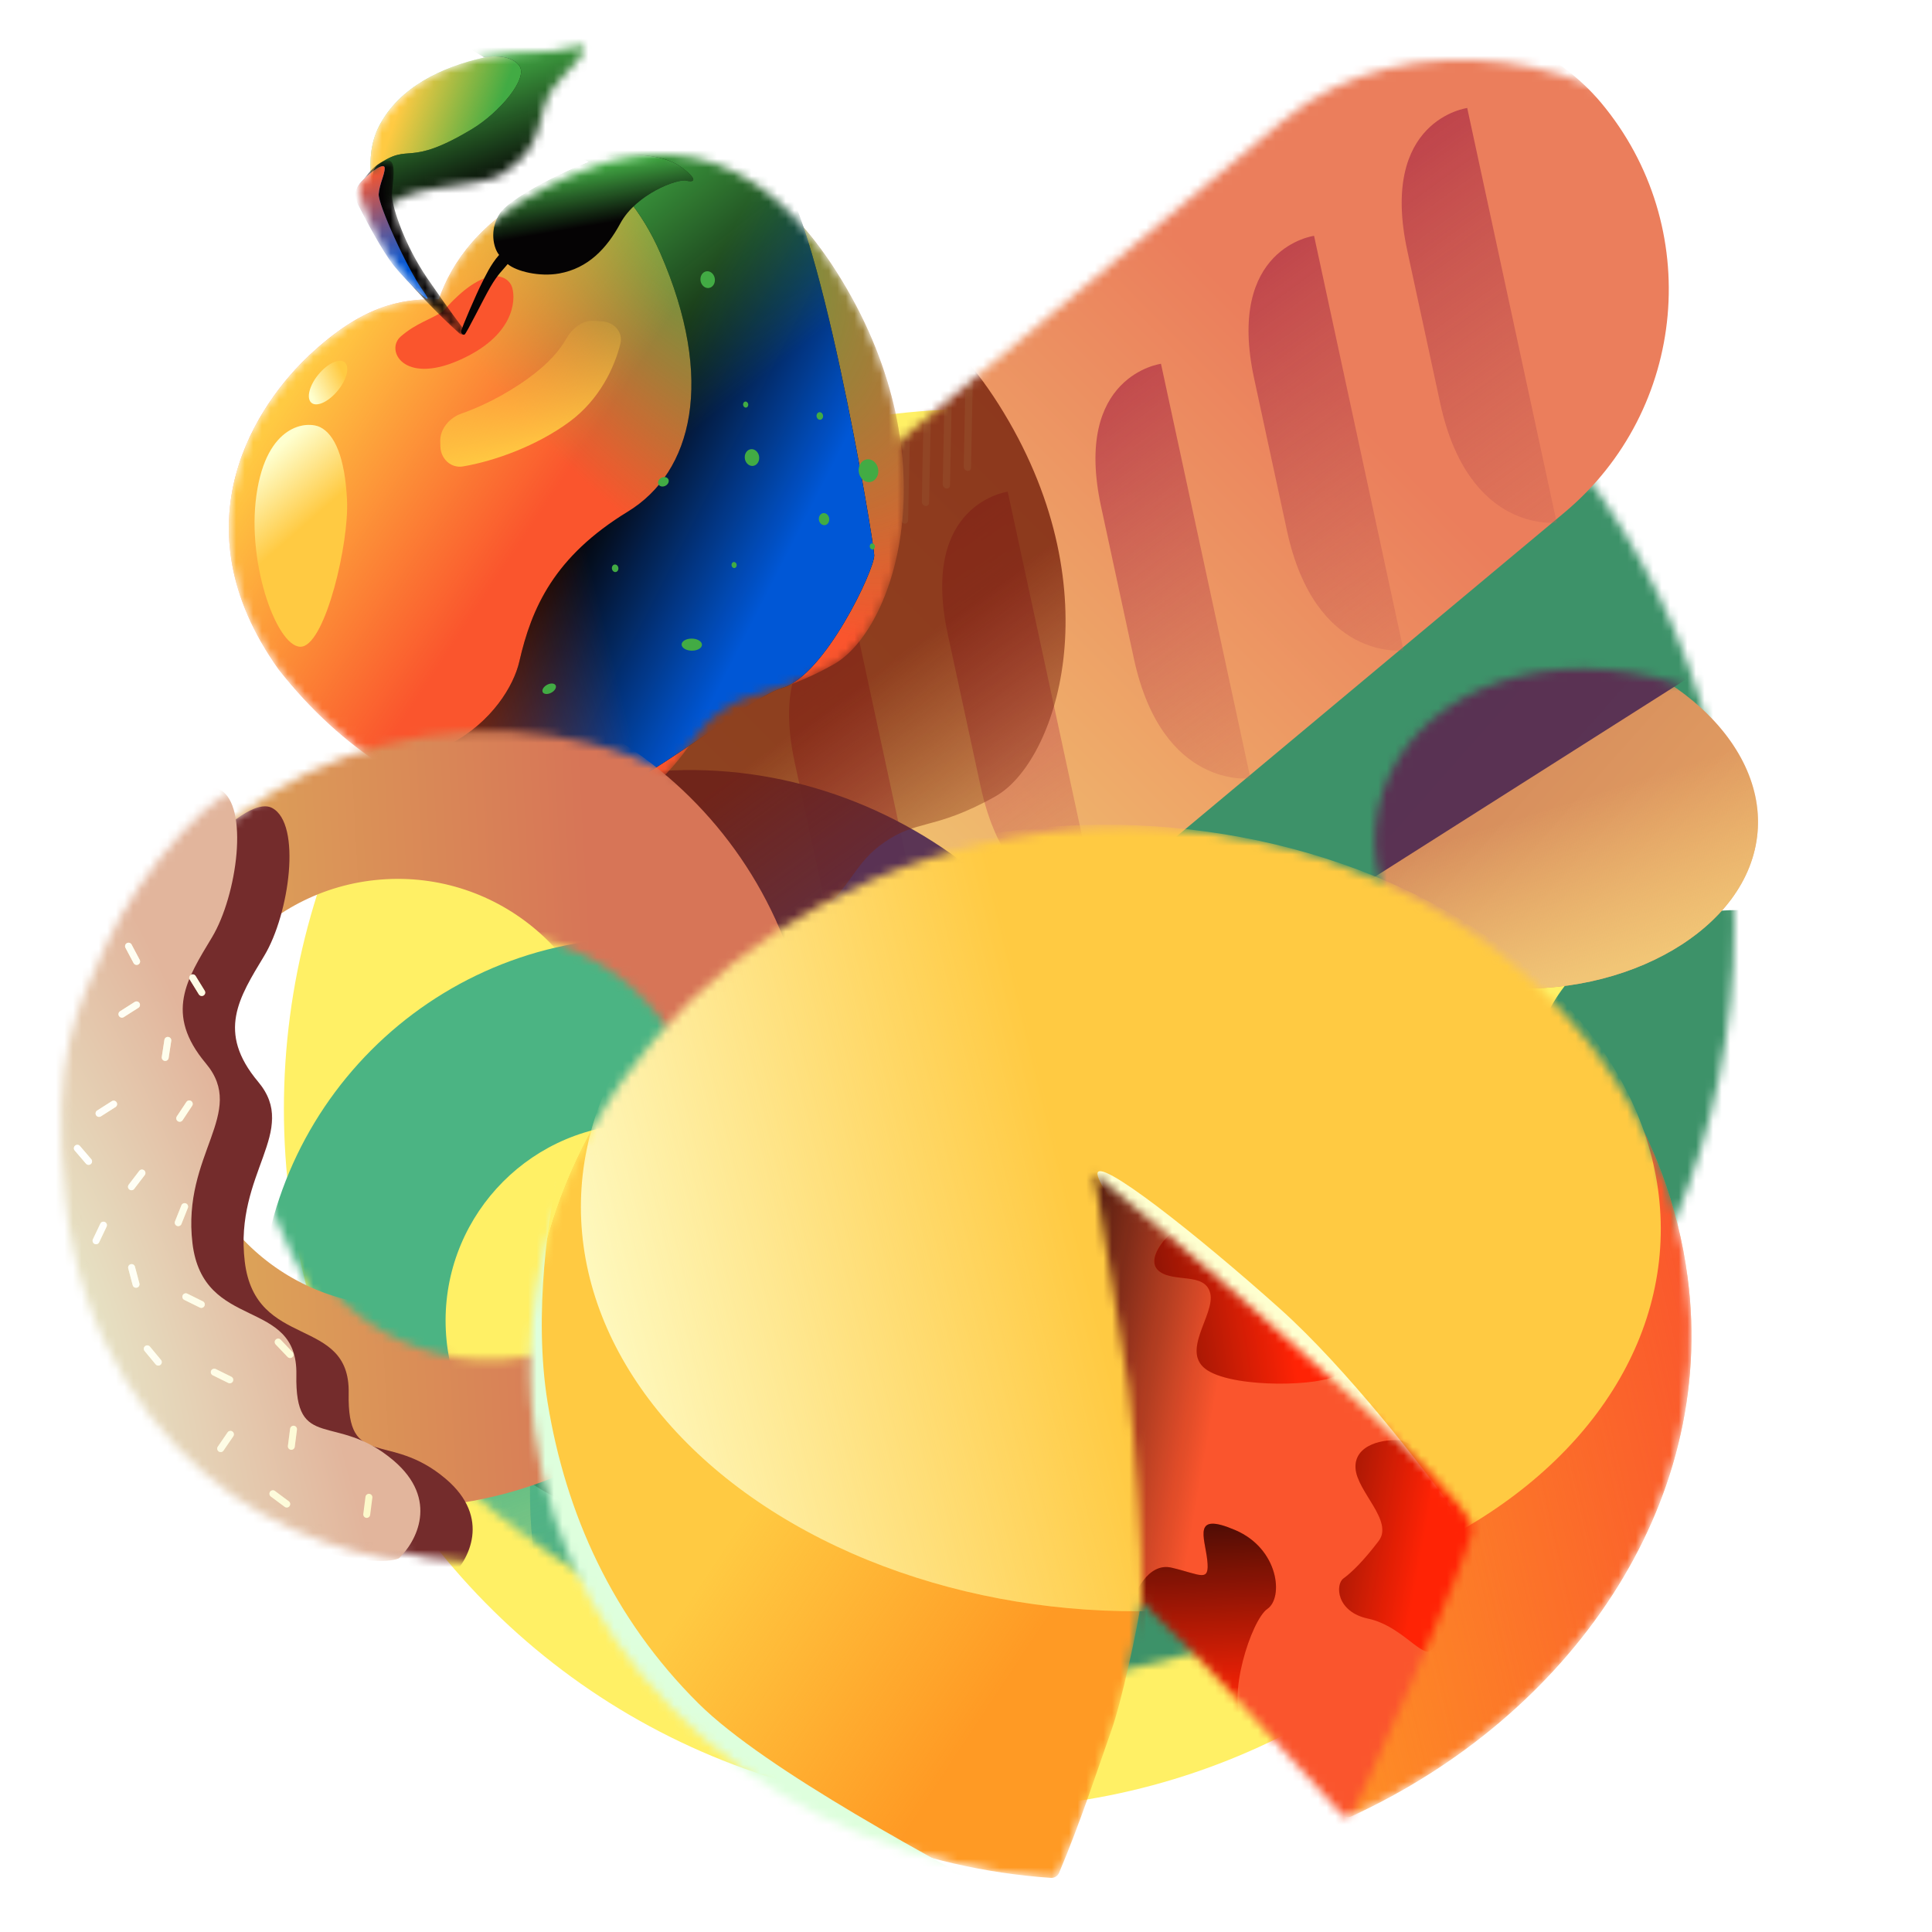 <svg width="225" height="225" viewBox="0 0 225 225" fill="none" xmlns="http://www.w3.org/2000/svg">
<mask id="mask0_26584_21295" style="mask-type:alpha" maskUnits="userSpaceOnUse" x="0" y="0" width="225" height="225">
<rect x="0.062" y="0.643" width="224" height="224" fill="white"/>
</mask>
<g mask="url(#mask0_26584_21295)">
<g filter="url(#filter0_f_26584_21295)">
<ellipse cx="113.562" cy="129.143" rx="80.5" ry="81.5" fill="#FFF065"/>
</g>
<mask id="mask1_26584_21295" style="mask-type:alpha" maskUnits="userSpaceOnUse" x="25" y="19" width="177" height="178">
<circle cx="113.635" cy="107.821" r="88.334" fill="white"/>
</mask>
<g mask="url(#mask1_26584_21295)">
<path d="M156.256 226.036C156.544 226.353 157.004 226.448 157.393 226.269C182.714 214.629 200.037 190.086 196.54 163.512C192.129 130.041 158.487 106.862 121.392 111.742C84.293 116.63 57.802 147.726 62.204 181.193C66.008 210.086 91.59 231.313 122.376 233.439C122.792 233.468 123.183 233.228 123.345 232.843C125.828 226.964 127.694 221.18 129.447 216.216C130.618 212.9 132.426 204.594 132.914 201.253C138.913 206.679 148.253 217.238 156.256 226.036Z" fill="#FF9A24"/>
<path d="M156.256 226.036C156.544 226.353 157.004 226.448 157.393 226.269C182.714 214.629 200.037 190.086 196.54 163.512C192.129 130.041 158.487 106.862 121.392 111.742C84.293 116.63 57.802 147.726 62.204 181.193C66.008 210.086 91.59 231.313 122.376 233.439C122.792 233.468 123.183 233.228 123.345 232.843C125.828 226.964 127.694 221.18 129.447 216.216C130.618 212.9 132.426 204.594 132.914 201.253C138.913 206.679 148.253 217.238 156.256 226.036Z" fill="url(#paint0_linear_26584_21295)"/>
<path d="M156.256 226.036C156.544 226.353 157.004 226.448 157.393 226.269C182.714 214.629 200.037 190.086 196.54 163.512C192.129 130.041 158.487 106.862 121.392 111.742C84.293 116.63 57.802 147.726 62.204 181.193C66.008 210.086 91.59 231.313 122.376 233.439C122.792 233.468 123.183 233.228 123.345 232.843C125.828 226.964 127.694 221.18 129.447 216.216C130.618 212.9 132.426 204.594 132.914 201.253C138.913 206.679 148.253 217.238 156.256 226.036Z" fill="#3D9269"/>
<path d="M205.463 106.108C220.325 107.351 233.203 117.668 232.256 128.986C231.309 140.305 216.896 148.338 202.033 147.095C187.171 145.851 177.488 135.801 178.435 124.483C179.382 113.165 190.601 104.864 205.463 106.108Z" fill="#3D9269"/>
<rect x="70.201" y="112.32" width="153.375" height="67.761" rx="33.88" transform="rotate(-39.865 70.201 112.32)" fill="#3D9269"/>
<g filter="url(#filter1_f_26584_21295)">
<path fill-rule="evenodd" clip-rule="evenodd" d="M119.367 151.589C118.142 126.983 97.203 108.029 72.597 109.253C47.992 110.478 29.037 131.417 30.262 156.023C31.486 180.629 52.426 199.583 77.031 198.359C101.637 197.134 120.591 176.195 119.367 151.589ZM97.712 152.668C97.083 140.024 86.322 130.283 73.677 130.912C61.033 131.542 51.292 142.302 51.922 154.947C52.551 167.592 63.312 177.332 75.956 176.703C88.601 176.073 98.341 165.313 97.712 152.668Z" fill="url(#paint1_linear_26584_21295)"/>
</g>
</g>
<mask id="mask2_26584_21295" style="mask-type:alpha" maskUnits="userSpaceOnUse" x="160" y="77" width="55" height="43">
<path d="M187.212 78.006C202.074 79.25 214.952 89.567 214.005 100.885C213.058 112.203 198.645 120.236 183.782 118.993C168.92 117.749 159.237 107.7 160.184 96.382C161.131 85.064 172.35 76.763 187.212 78.006Z" fill="white"/>
</mask>
<g mask="url(#mask2_26584_21295)">
<g filter="url(#filter2_iii_26584_21295)">
<path d="M187.212 78.006C202.074 79.25 214.952 89.567 214.005 100.885C213.058 112.203 198.645 120.236 183.782 118.993C168.92 117.749 159.237 107.7 160.184 96.382C161.131 85.064 172.35 76.763 187.212 78.006Z" fill="url(#paint2_linear_26584_21295)"/>
<path d="M187.212 78.006C202.074 79.25 214.952 89.567 214.005 100.885C213.058 112.203 198.645 120.236 183.782 118.993C168.92 117.749 159.237 107.7 160.184 96.382C161.131 85.064 172.35 76.763 187.212 78.006Z" fill="url(#paint3_linear_26584_21295)"/>
</g>
<g filter="url(#filter3_f_26584_21295)">
<rect x="76.312" y="78.34" width="153.375" height="64.977" rx="32.489" transform="rotate(-32.402 76.312 78.34)" fill="#522D53" fill-opacity="0.94"/>
</g>
</g>
<mask id="mask3_26584_21295" style="mask-type:alpha" maskUnits="userSpaceOnUse" x="71" y="6" width="135" height="123">
<rect x="57.762" y="90.596" width="153.375" height="67.761" rx="33.88" transform="rotate(-39.865 57.762 90.596)" fill="white"/>
</mask>
<g mask="url(#mask3_26584_21295)">
<g filter="url(#filter4_iii_26584_21295)">
<rect x="57.762" y="90.596" width="153.375" height="67.761" rx="33.88" transform="rotate(-39.865 57.762 90.596)" fill="url(#paint4_linear_26584_21295)"/>
</g>
<path fill-rule="evenodd" clip-rule="evenodd" d="M83.141 66.41C83.146 66.174 83.339 66.012 83.573 66.049C83.807 66.087 83.993 66.309 83.988 66.546L83.736 78.985C83.731 79.222 83.537 79.384 83.303 79.346C83.069 79.309 82.883 79.086 82.888 78.849L83.141 66.41ZM85.594 64.376C85.599 64.139 85.792 63.978 86.026 64.015C86.26 64.053 86.446 64.275 86.441 64.512L86.188 76.951C86.183 77.188 85.99 77.35 85.756 77.312C85.522 77.275 85.336 77.052 85.341 76.815L85.594 64.376ZM88.474 61.973C88.24 61.935 88.047 62.097 88.042 62.334L87.79 74.773C87.785 75.01 87.971 75.232 88.204 75.27C88.438 75.307 88.632 75.146 88.637 74.909L88.889 62.47C88.894 62.233 88.708 62.011 88.474 61.973ZM90.478 60.284C90.483 60.047 90.677 59.885 90.91 59.923C91.144 59.96 91.33 60.183 91.325 60.42L91.073 72.859C91.068 73.096 90.874 73.257 90.641 73.22C90.406 73.182 90.221 72.96 90.226 72.723L90.478 60.284ZM93.355 57.889C93.121 57.851 92.928 58.013 92.923 58.25L92.67 70.689C92.666 70.926 92.851 71.148 93.085 71.186C93.319 71.223 93.513 71.061 93.518 70.825L93.77 58.386C93.775 58.149 93.589 57.926 93.355 57.889ZM95.371 56.208C95.376 55.971 95.57 55.809 95.804 55.847C96.038 55.884 96.223 56.107 96.219 56.343L95.966 68.782C95.961 69.019 95.768 69.181 95.534 69.144C95.3 69.106 95.114 68.883 95.119 68.647L95.371 56.208ZM98.256 53.796C98.022 53.759 97.828 53.92 97.823 54.157L97.571 66.596C97.566 66.833 97.752 67.056 97.986 67.093C98.22 67.131 98.413 66.969 98.418 66.732L98.671 54.293C98.675 54.056 98.49 53.834 98.256 53.796ZM100.26 52.123C100.265 51.886 100.459 51.725 100.693 51.762C100.927 51.8 101.112 52.022 101.107 52.259L100.855 64.698C100.85 64.935 100.657 65.097 100.423 65.059C100.189 65.022 100.003 64.799 100.008 64.562L100.26 52.123ZM103.145 49.712C102.911 49.675 102.717 49.836 102.712 50.073L102.46 62.512C102.455 62.749 102.641 62.971 102.875 63.009C103.109 63.047 103.302 62.885 103.307 62.648L103.559 50.209C103.564 49.972 103.379 49.75 103.145 49.712ZM105.165 48.039C105.17 47.802 105.363 47.641 105.597 47.678C105.831 47.715 106.017 47.938 106.012 48.175L105.76 60.614C105.755 60.851 105.561 61.012 105.327 60.975C105.093 60.937 104.908 60.715 104.912 60.478L105.165 48.039ZM108.038 45.636C107.804 45.598 107.61 45.76 107.605 45.997L107.353 58.436C107.348 58.673 107.534 58.895 107.768 58.933C108.002 58.97 108.195 58.809 108.2 58.572L108.453 46.133C108.458 45.896 108.272 45.673 108.038 45.636ZM110.042 43.955C110.047 43.718 110.24 43.556 110.474 43.594C110.708 43.631 110.894 43.854 110.889 44.091L110.637 56.53C110.632 56.767 110.438 56.928 110.204 56.891C109.97 56.853 109.785 56.631 109.789 56.394L110.042 43.955ZM112.922 41.544C112.688 41.506 112.495 41.668 112.49 41.905L112.237 54.344C112.233 54.581 112.418 54.803 112.652 54.84C112.886 54.878 113.08 54.716 113.085 54.48L113.337 42.041C113.342 41.804 113.156 41.581 112.922 41.544Z" fill="#FFD68C"/>
<path fill-rule="evenodd" clip-rule="evenodd" d="M146.056 44.084C142.759 28.805 153.036 27.464 153.036 27.464L163.456 75.742C163.456 75.742 153.179 77.084 149.881 61.806L146.056 44.084ZM110.381 73.881C107.084 58.603 117.361 57.261 117.361 57.261L127.781 105.539C127.781 105.539 117.503 106.881 114.206 91.603L110.381 73.881ZM92.549 88.775C89.252 73.497 99.529 72.156 99.529 72.156L109.949 120.434C109.949 120.434 99.671 121.776 96.374 106.498L92.549 88.775ZM135.209 42.366C135.209 42.366 124.932 43.708 128.229 58.986L132.054 76.709C135.351 91.987 145.628 90.645 145.628 90.645L135.209 42.366ZM170.873 12.577C170.873 12.577 160.595 13.919 163.893 29.197L167.718 46.919C171.015 62.197 181.292 60.855 181.292 60.855L170.873 12.577Z" fill="url(#paint5_linear_26584_21295)"/>
<g filter="url(#filter5_f_26584_21295)">
<path fill-rule="evenodd" clip-rule="evenodd" d="M133.525 136.902C129.791 108.353 103.897 87.306 75.69 89.893C47.482 92.48 27.643 117.721 31.378 146.271C35.112 174.821 61.006 195.868 89.214 193.281C117.421 190.694 137.26 165.452 133.525 136.902ZM108.701 139.181C106.782 124.51 93.475 113.694 78.98 115.024C64.484 116.353 54.289 129.324 56.208 143.996C58.128 158.667 71.434 169.483 85.93 168.153C100.425 166.824 110.62 153.853 108.701 139.181Z" fill="#522D53" fill-opacity="0.94"/>
</g>
<g filter="url(#filter6_f_26584_21295)">
<path fill-rule="evenodd" clip-rule="evenodd" d="M107.974 95.968C109.901 95.45 112.213 94.828 115.938 92.737C122.98 88.783 129.636 69.117 116.902 48.063C104.168 27.01 89.213 33.616 81.996 37.379C74.78 41.141 71.446 45.897 69.948 50.23C65.362 50.095 60.902 51.116 54.937 56.679C48.972 62.243 39.116 76.206 51.29 93.331C66.487 112.685 87.253 113.432 93.448 108.253C96.725 105.514 98.126 103.574 99.294 101.957C100.334 100.517 101.188 99.334 103.018 98.072M107.974 95.968C106.258 96.43 104.847 96.809 103.018 98.072L107.974 95.968Z" fill="url(#paint6_linear_26584_21295)" fill-opacity="0.8"/>
</g>
</g>
<mask id="mask4_26584_21295" style="mask-type:alpha" maskUnits="userSpaceOnUse" x="26" y="17" width="80" height="79">
<path fill-rule="evenodd" clip-rule="evenodd" d="M89.132 80.599C91.058 80.081 93.371 79.459 97.095 77.368C104.137 73.414 110.794 53.748 98.059 32.694C85.325 11.641 70.37 18.247 63.154 22.01C55.938 25.772 52.604 30.528 51.106 34.861C46.519 34.726 42.059 35.746 36.094 41.31C30.129 46.873 20.273 60.837 32.447 77.962C47.645 97.316 68.41 98.063 74.606 92.884C77.882 90.145 79.283 88.204 80.451 86.588C81.491 85.148 82.346 83.965 84.175 82.702M89.132 80.599C87.415 81.061 86.004 81.44 84.175 82.702L89.132 80.599Z" fill="white"/>
</mask>
<g mask="url(#mask4_26584_21295)">
<path fill-rule="evenodd" clip-rule="evenodd" d="M89.132 80.599C91.058 80.081 93.371 79.459 97.095 77.368C104.137 73.414 110.794 53.748 98.059 32.694C85.325 11.641 70.37 18.247 63.154 22.01C55.938 25.772 52.604 30.528 51.106 34.861C46.519 34.726 42.059 35.746 36.094 41.31C30.129 46.873 20.273 60.837 32.447 77.962C47.645 97.316 68.41 98.063 74.606 92.884C77.882 90.145 79.283 88.204 80.451 86.588C81.491 85.148 82.346 83.965 84.175 82.702M89.132 80.599C87.415 81.061 86.004 81.44 84.175 82.702L89.132 80.599Z" fill="#FA552D"/>
<path fill-rule="evenodd" clip-rule="evenodd" d="M89.132 80.599C91.058 80.081 93.371 79.459 97.095 77.368C104.137 73.414 110.794 53.748 98.059 32.694C85.325 11.641 70.37 18.247 63.154 22.01C55.938 25.772 52.604 30.528 51.106 34.861C46.519 34.726 42.059 35.746 36.094 41.31C30.129 46.873 20.273 60.837 32.447 77.962C47.645 97.316 68.41 98.063 74.606 92.884C77.882 90.145 79.283 88.204 80.451 86.588C81.491 85.148 82.346 83.965 84.175 82.702M89.132 80.599C87.415 81.061 86.004 81.44 84.175 82.702L89.132 80.599Z" fill="url(#paint7_radial_26584_21295)"/>
<path fill-rule="evenodd" clip-rule="evenodd" d="M89.132 80.599C91.058 80.081 93.371 79.459 97.095 77.368C104.137 73.414 110.794 53.748 98.059 32.694C85.325 11.641 70.37 18.247 63.154 22.01C55.938 25.772 52.604 30.528 51.106 34.861C46.519 34.726 42.059 35.746 36.094 41.31C30.129 46.873 20.273 60.837 32.447 77.962C47.645 97.316 68.41 98.063 74.606 92.884C77.882 90.145 79.283 88.204 80.451 86.588C81.491 85.148 82.346 83.965 84.175 82.702M89.132 80.599C87.415 81.061 86.004 81.44 84.175 82.702L89.132 80.599Z" fill="url(#paint8_linear_26584_21295)"/>
<g filter="url(#filter7_f_26584_21295)">
<path d="M46.665 39.193C48.464 37.621 50.199 37.2 51.594 36.255C56.561 30.566 59.232 32.02 59.659 33.519C60.086 35.018 59.858 39.163 53.409 41.979C46.959 44.796 44.866 40.765 46.665 39.193Z" fill="#FA552D"/>
</g>
<g filter="url(#filter8_if_26584_21295)">
<path d="M89.693 32.113C85.419 22.297 77.514 18.164 71.877 18.142L79.074 12.944C84.678 14.492 96.007 17.706 96.488 18.18C97.091 18.773 98.126 19.177 103.021 22.519C107.915 25.86 114.552 65.593 114.601 67.284C114.649 68.975 108.826 81.277 103.951 82.721C99.077 84.164 88.489 94.609 71.64 100.939C54.79 107.27 41.327 102.111 43.174 88.887C63.194 96.652 72.002 85.241 73.268 79.686C74.697 73.418 77.317 67.457 85.912 62.211C93.436 57.618 96.126 46.889 89.693 32.113Z" fill="#050304"/>
<path d="M89.693 32.113C85.419 22.297 77.514 18.164 71.877 18.142L79.074 12.944C84.678 14.492 96.007 17.706 96.488 18.18C97.091 18.773 98.126 19.177 103.021 22.519C107.915 25.86 114.552 65.593 114.601 67.284C114.649 68.975 108.826 81.277 103.951 82.721C99.077 84.164 88.489 94.609 71.64 100.939C54.79 107.27 41.327 102.111 43.174 88.887C63.194 96.652 72.002 85.241 73.268 79.686C74.697 73.418 77.317 67.457 85.912 62.211C93.436 57.618 96.126 46.889 89.693 32.113Z" fill="url(#paint9_linear_26584_21295)"/>
<path d="M89.693 32.113C85.419 22.297 77.514 18.164 71.877 18.142L79.074 12.944C84.678 14.492 96.007 17.706 96.488 18.18C97.091 18.773 98.126 19.177 103.021 22.519C107.915 25.86 114.552 65.593 114.601 67.284C114.649 68.975 108.826 81.277 103.951 82.721C99.077 84.164 88.489 94.609 71.64 100.939C54.79 107.27 41.327 102.111 43.174 88.887C63.194 96.652 72.002 85.241 73.268 79.686C74.697 73.418 77.317 67.457 85.912 62.211C93.436 57.618 96.126 46.889 89.693 32.113Z" fill="url(#paint10_linear_26584_21295)"/>
<path d="M89.693 32.113C85.419 22.297 77.514 18.164 71.877 18.142L79.074 12.944C84.678 14.492 96.007 17.706 96.488 18.18C97.091 18.773 98.126 19.177 103.021 22.519C107.915 25.86 114.552 65.593 114.601 67.284C114.649 68.975 108.826 81.277 103.951 82.721C99.077 84.164 88.489 94.609 71.64 100.939C54.79 107.27 41.327 102.111 43.174 88.887C63.194 96.652 72.002 85.241 73.268 79.686C74.697 73.418 77.317 67.457 85.912 62.211C93.436 57.618 96.126 46.889 89.693 32.113Z" fill="url(#paint11_linear_26584_21295)"/>
</g>
<g filter="url(#filter9_f_26584_21295)">
<path d="M56.088 33.019C55.543 34.087 53.727 38.236 53.706 38.597C53.653 38.762 53.896 39.078 54.115 38.949C54.335 38.819 56.32 34.778 57.116 33.412C57.998 31.898 58.552 31.466 59.126 30.753C60.141 31.603 62.827 32.269 65.141 31.846C68.482 31.236 70.648 28.965 72.25 26.004C74.083 22.619 78.873 20.781 79.941 21.042C81.008 21.303 81.225 20.802 79.219 19.385C77.02 17.832 72.748 17.826 70.578 18.228C68.408 18.63 59.626 22.689 58.197 24.896C56.952 26.818 57.49 28.928 58.127 29.686C57.11 30.842 56.524 32.164 56.088 33.019Z" fill="#050304"/>
<path d="M56.088 33.019C55.543 34.087 53.727 38.236 53.706 38.597C53.653 38.762 53.896 39.078 54.115 38.949C54.335 38.819 56.32 34.778 57.116 33.412C57.998 31.898 58.552 31.466 59.126 30.753C60.141 31.603 62.827 32.269 65.141 31.846C68.482 31.236 70.648 28.965 72.25 26.004C74.083 22.619 78.873 20.781 79.941 21.042C81.008 21.303 81.225 20.802 79.219 19.385C77.02 17.832 72.748 17.826 70.578 18.228C68.408 18.63 59.626 22.689 58.197 24.896C56.952 26.818 57.49 28.928 58.127 29.686C57.11 30.842 56.524 32.164 56.088 33.019Z" fill="url(#paint12_linear_26584_21295)"/>
</g>
<g filter="url(#filter10_f_26584_21295)">
<path d="M29.87 57.628C28.69 65.911 32.458 75.839 35.204 75.296C37.95 74.752 40.653 63.269 40.415 58.257C40.176 53.245 38.953 50.57 37.282 49.748C35.761 48.999 31.051 49.346 29.87 57.628Z" fill="#FFCA42"/>
<path d="M29.87 57.628C28.69 65.911 32.458 75.839 35.204 75.296C37.95 74.752 40.653 63.269 40.415 58.257C40.176 53.245 38.953 50.57 37.282 49.748C35.761 48.999 31.051 49.346 29.87 57.628Z" fill="url(#paint13_linear_26584_21295)"/>
</g>
<g filter="url(#filter11_f_26584_21295)">
<path d="M40.133 42.192C40.761 42.701 40.409 44.171 39.345 45.476C38.282 46.781 36.91 47.426 36.281 46.917C35.652 46.409 36.005 44.938 37.068 43.633C38.132 42.328 39.504 41.683 40.133 42.192Z" fill="#FFCA42"/>
<path d="M40.133 42.192C40.761 42.701 40.409 44.171 39.345 45.476C38.282 46.781 36.91 47.426 36.281 46.917C35.652 46.409 36.005 44.938 37.068 43.633C38.132 42.328 39.504 41.683 40.133 42.192Z" fill="url(#paint14_linear_26584_21295)"/>
</g>
<path fill-rule="evenodd" clip-rule="evenodd" d="M82.373 31.589C82.838 31.586 83.234 32.022 83.257 32.562C83.281 33.102 82.923 33.542 82.458 33.545C81.993 33.547 81.598 33.112 81.574 32.572C81.551 32.032 81.908 31.592 82.373 31.589ZM88.416 53.282C88.393 52.742 87.997 52.306 87.532 52.309C87.067 52.312 86.71 52.752 86.733 53.292C86.757 53.832 87.153 54.267 87.617 54.265C88.082 54.262 88.44 53.822 88.416 53.282ZM95.938 59.755C96.272 59.753 96.557 60.066 96.574 60.455C96.591 60.844 96.333 61.16 95.999 61.162C95.665 61.164 95.38 60.851 95.363 60.462C95.346 60.073 95.603 59.757 95.938 59.755ZM80.536 74.371C79.882 74.374 79.365 74.692 79.382 75.08C79.399 75.469 79.942 75.781 80.596 75.778C81.251 75.775 81.767 75.457 81.751 75.069C81.734 74.68 81.19 74.368 80.536 74.371ZM64.723 79.846C64.619 79.576 64.191 79.521 63.768 79.723C63.345 79.925 63.086 80.308 63.191 80.578C63.295 80.847 63.722 80.902 64.146 80.7C64.569 80.498 64.827 80.115 64.723 79.846ZM77.097 55.609C77.43 55.479 77.771 55.598 77.861 55.874C77.95 56.15 77.753 56.479 77.421 56.609C77.088 56.738 76.746 56.62 76.657 56.343C76.568 56.067 76.765 55.738 77.097 55.609ZM102.287 54.809C102.255 54.075 101.717 53.483 101.085 53.486C100.453 53.49 99.967 54.088 99.999 54.822C100.03 55.557 100.569 56.149 101.2 56.145C101.832 56.142 102.319 55.543 102.287 54.809ZM95.456 48.004C95.666 48.002 95.844 48.199 95.855 48.442C95.865 48.686 95.704 48.884 95.495 48.886C95.285 48.887 95.106 48.69 95.096 48.447C95.085 48.203 95.247 48.005 95.456 48.004ZM72.019 66.179C72.009 65.935 71.83 65.739 71.621 65.74C71.411 65.741 71.25 65.94 71.261 66.183C71.271 66.427 71.45 66.623 71.659 66.622C71.869 66.621 72.03 66.422 72.019 66.179ZM85.478 65.451C85.645 65.45 85.788 65.607 85.796 65.801C85.805 65.995 85.676 66.154 85.509 66.155C85.342 66.156 85.199 65.999 85.191 65.805C85.183 65.611 85.311 65.452 85.478 65.451ZM101.895 63.633C101.886 63.438 101.744 63.282 101.577 63.283C101.41 63.284 101.281 63.442 101.29 63.636C101.298 63.83 101.441 63.987 101.608 63.986C101.775 63.985 101.903 63.827 101.895 63.633ZM86.826 46.766C86.993 46.765 87.135 46.921 87.143 47.116C87.152 47.31 87.023 47.468 86.856 47.469C86.689 47.47 86.547 47.313 86.538 47.119C86.53 46.925 86.658 46.767 86.826 46.766Z" fill="#42AB44"/>
<g filter="url(#filter12_f_26584_21295)">
<path d="M51.271 51.386L51.287 51.995C51.324 53.426 52.506 54.558 53.922 54.318C57.618 53.692 62.515 51.923 66.31 49.128C69.835 46.532 71.576 42.765 72.25 40.023C72.58 38.68 71.524 37.524 70.143 37.427L69.188 37.36C67.802 37.263 66.589 38.289 65.91 39.501C65.21 40.752 63.92 42.319 61.517 44.06C58.722 46.083 55.818 47.443 53.732 48.166C52.365 48.64 51.234 49.945 51.271 51.386Z" fill="url(#paint15_linear_26584_21295)"/>
</g>
</g>
<mask id="mask5_26584_21295" style="mask-type:alpha" maskUnits="userSpaceOnUse" x="43" y="5" width="26" height="21">
<path d="M44.135 14.714C42.23 18.407 43.506 23.201 44.381 25.136C46.117 21.099 55.582 22.136 58.438 20.29C64.589 16.311 61.529 12.972 65.34 9.159C68.959 5.539 68.499 5.028 66.632 5.558C63.247 6.52 61.125 5.605 56.318 6.711C51.51 7.817 46.516 10.097 44.135 14.714Z" fill="white"/>
</mask>
<g mask="url(#mask5_26584_21295)">
<path d="M44.135 14.714C42.23 18.407 43.506 23.201 44.381 25.136C46.117 21.099 55.582 22.136 58.438 20.29C64.589 16.311 61.529 12.972 65.34 9.159C68.959 5.539 68.499 5.028 66.632 5.558C63.247 6.52 61.125 5.605 56.318 6.711C51.51 7.817 46.516 10.097 44.135 14.714Z" fill="#42AB44"/>
<path d="M44.135 14.714C42.23 18.407 43.506 23.201 44.381 25.136C46.117 21.099 55.582 22.136 58.438 20.29C64.589 16.311 61.529 12.972 65.34 9.159C68.959 5.539 68.499 5.028 66.632 5.558C63.247 6.52 61.125 5.605 56.318 6.711C51.51 7.817 46.516 10.097 44.135 14.714Z" fill="url(#paint16_linear_26584_21295)"/>
<g filter="url(#filter13_f_26584_21295)">
<path d="M60.444 7.601C59.594 6.54 57.911 6.462 56.368 6.641L54.999 5.819L63.621 2.685L71.311 3.147L67.81 14.617L58.328 22.022L44.206 25.331C43.786 23.418 42.727 20.101 43.99 19.204C47.838 16.471 47.298 19.641 54.995 15.017C58.071 13.169 61.65 9.107 60.444 7.601Z" fill="#050304"/>
<path d="M60.444 7.601C59.594 6.54 57.911 6.462 56.368 6.641L54.999 5.819L63.621 2.685L71.311 3.147L67.81 14.617L58.328 22.022L44.206 25.331C43.786 23.418 42.727 20.101 43.99 19.204C47.838 16.471 47.298 19.641 54.995 15.017C58.071 13.169 61.65 9.107 60.444 7.601Z" fill="url(#paint17_linear_26584_21295)"/>
</g>
</g>
<mask id="mask6_26584_21295" style="mask-type:alpha" maskUnits="userSpaceOnUse" x="41" y="18" width="14" height="21">
<path d="M45.166 29.702C47.397 33.024 51.598 37.148 53.453 38.779C53.956 39.229 54.398 38.881 54.111 38.492C53.611 37.814 52.484 36.37 49.802 32.463C47.12 28.556 45.746 24.273 45.658 22.945C45.57 21.616 46.523 18.172 44.803 18.728C43.426 19.173 42.209 21.033 41.772 21.907C41.974 23.121 42.935 26.38 45.166 29.702Z" fill="white"/>
</mask>
<g mask="url(#mask6_26584_21295)">
<path d="M45.166 29.702C47.397 33.024 51.598 37.148 53.453 38.779C53.956 39.229 54.398 38.881 54.111 38.492C53.611 37.814 52.484 36.37 49.802 32.463C47.12 28.556 45.746 24.273 45.658 22.945C45.57 21.616 46.523 18.172 44.803 18.728C43.426 19.173 42.209 21.033 41.772 21.907C41.974 23.121 42.935 26.38 45.166 29.702Z" fill="#050304"/>
<path d="M44.803 19.573C44.782 18.836 43.164 20.027 42.316 20.919C41.821 21.396 40.962 22.369 41.711 23.833C42.461 25.296 44.445 29.167 45.913 30.988C47.38 32.809 51.179 36.518 49.28 33.878C47.381 31.238 44.021 23.803 44.102 22.612C44.183 21.42 44.823 20.31 44.803 19.573Z" fill="#0057D6"/>
<path d="M44.803 19.573C44.782 18.836 43.164 20.027 42.316 20.919C41.821 21.396 40.962 22.369 41.711 23.833C42.461 25.296 44.445 29.167 45.913 30.988C47.38 32.809 51.179 36.518 49.28 33.878C47.381 31.238 44.021 23.803 44.102 22.612C44.183 21.42 44.823 20.31 44.803 19.573Z" fill="url(#paint18_linear_26584_21295)"/>
</g>
<mask id="mask7_26584_21295" style="mask-type:alpha" maskUnits="userSpaceOnUse" x="8" y="85" width="98" height="97">
<path fill-rule="evenodd" clip-rule="evenodd" d="M105.35 130.91C103.902 104.234 81.103 83.782 54.427 85.23C27.751 86.677 7.299 109.476 8.746 136.152C10.194 162.829 32.993 183.28 59.669 181.833C86.345 180.385 106.797 157.586 105.35 130.91ZM81.872 132.186C81.129 118.477 69.412 107.967 55.704 108.711C41.995 109.455 31.485 121.171 32.229 134.88C32.973 148.588 44.689 159.098 58.398 158.355C72.106 157.611 82.616 145.895 81.872 132.186Z" fill="white"/>
</mask>
<g mask="url(#mask7_26584_21295)">
<g filter="url(#filter14_iii_26584_21295)">
<path fill-rule="evenodd" clip-rule="evenodd" d="M105.35 130.902C103.902 104.226 81.103 83.774 54.427 85.222C27.751 86.669 7.299 109.468 8.746 136.145C10.194 162.821 32.993 183.273 59.669 181.825C86.345 180.377 106.797 157.579 105.35 130.902ZM81.872 132.178C81.129 118.469 69.412 107.959 55.704 108.703C41.995 109.447 31.485 121.163 32.229 134.872C32.973 148.581 44.689 159.091 58.398 158.347C72.106 157.603 82.616 145.887 81.872 132.178Z" fill="url(#paint19_linear_26584_21295)"/>
</g>
<g filter="url(#filter15_f_26584_21295)">
<path d="M51.913 172.227C57.274 176.781 54.559 181.727 52.532 183.632C49.736 184.793 38.344 182.551 29.426 176.307C20.509 170.062 11.459 158.274 9.878 141.539C8.297 124.804 11.22 119.768 14.826 111.834C18.433 103.901 28.23 92.268 31.694 94.098C35.157 95.929 33.709 106.436 30.777 111.305C27.845 116.174 25.203 120.186 30.059 125.978C34.915 131.77 27.269 136.559 28.505 146.92C29.74 157.282 40.785 153.151 40.606 162.243C40.427 171.336 45.212 166.535 51.913 172.227Z" fill="#742C2C"/>
</g>
</g>
<mask id="mask8_26584_21295" style="mask-type:alpha" maskUnits="userSpaceOnUse" x="7" y="91" width="46" height="91">
<path d="M49.61 170.084C54.971 174.638 52.257 179.585 50.229 181.489C47.433 182.65 36.041 180.409 27.124 174.164C18.206 167.92 9.156 156.132 7.575 139.397C5.994 122.662 8.917 117.625 12.523 109.692C16.13 101.759 25.927 90.125 29.391 91.956C32.854 93.786 31.406 104.294 28.474 109.163C25.543 114.032 22.901 118.044 27.757 123.836C32.613 129.628 24.967 134.416 26.202 144.778C27.437 155.14 38.483 151.008 38.303 160.101C38.124 169.194 42.91 164.393 49.61 170.084Z" fill="white"/>
</mask>
<g mask="url(#mask8_26584_21295)">
<g filter="url(#filter16_ii_26584_21295)">
<path d="M49.61 170.084C54.971 174.638 52.257 179.585 50.229 181.489C47.433 182.65 36.041 180.409 27.124 174.164C18.206 167.92 9.156 156.132 7.575 139.397C5.994 122.662 8.917 117.625 12.523 109.692C16.13 101.759 25.927 90.125 29.391 91.956C32.854 93.786 31.406 104.294 28.474 109.163C25.543 114.032 22.901 118.044 27.757 123.836C32.613 129.628 24.967 134.416 26.202 144.778C27.437 155.14 38.483 151.008 38.303 160.101C38.124 169.194 42.91 164.393 49.61 170.084Z" fill="url(#paint20_radial_26584_21295)"/>
</g>
</g>
<path fill-rule="evenodd" clip-rule="evenodd" d="M10.58 135.562C10.411 135.707 10.156 135.687 10.012 135.518L8.701 133.989C8.556 133.82 8.575 133.566 8.744 133.421C8.913 133.276 9.168 133.296 9.312 133.465L10.623 134.994C10.768 135.163 10.749 135.417 10.58 135.562ZM26.031 168.932C25.905 169.116 25.654 169.163 25.471 169.037C25.287 168.912 25.24 168.661 25.366 168.477L26.504 166.815C26.629 166.631 26.88 166.584 27.064 166.71C27.247 166.836 27.294 167.086 27.169 167.27L26.031 168.932ZM31.539 174.284C31.361 174.151 31.324 173.898 31.457 173.72C31.59 173.541 31.842 173.504 32.02 173.637L33.637 174.839C33.815 174.972 33.852 175.225 33.719 175.403C33.587 175.582 33.334 175.619 33.156 175.486L31.539 174.284ZM32.102 156.573C31.949 156.412 31.955 156.157 32.116 156.004C32.278 155.85 32.533 155.856 32.686 156.018L34.075 157.476C34.229 157.638 34.222 157.893 34.061 158.046C33.9 158.2 33.645 158.193 33.492 158.032L32.102 156.573ZM16.778 136.289C16.954 136.424 16.988 136.677 16.853 136.854L15.63 138.455C15.495 138.631 15.242 138.665 15.065 138.53C14.889 138.395 14.855 138.142 14.99 137.965L16.213 136.365C16.348 136.188 16.601 136.154 16.778 136.289ZM34.328 168.492C34.3 168.713 34.098 168.869 33.878 168.84C33.657 168.812 33.501 168.61 33.529 168.39L33.785 166.391C33.813 166.171 34.015 166.015 34.236 166.043C34.456 166.071 34.612 166.273 34.584 166.494L34.328 168.492ZM42.658 176.769C42.878 176.798 43.08 176.642 43.108 176.421L43.364 174.423C43.392 174.202 43.236 174 43.016 173.972C42.795 173.944 42.593 174.1 42.565 174.32L42.309 176.319C42.281 176.539 42.437 176.741 42.658 176.769ZM24.776 160.163C24.576 160.064 24.494 159.823 24.593 159.623C24.692 159.424 24.933 159.342 25.133 159.441L26.939 160.333C27.138 160.432 27.22 160.673 27.122 160.873C27.023 161.072 26.781 161.154 26.582 161.055L24.776 160.163ZM13.574 128.369C13.693 128.557 13.638 128.806 13.451 128.926L11.752 130.008C11.564 130.128 11.315 130.073 11.195 129.885C11.076 129.698 11.131 129.448 11.319 129.329L13.018 128.246C13.205 128.127 13.454 128.182 13.574 128.369ZM21.461 151.383C21.261 151.284 21.18 151.043 21.278 150.843C21.377 150.644 21.618 150.562 21.818 150.661L23.624 151.553C23.823 151.652 23.905 151.893 23.807 152.093C23.708 152.292 23.466 152.374 23.267 152.275L21.461 151.383ZM16.239 116.812C16.359 117 16.304 117.249 16.116 117.368L14.417 118.451C14.229 118.571 13.98 118.515 13.861 118.328C13.741 118.14 13.796 117.891 13.984 117.771L15.683 116.689C15.871 116.569 16.12 116.624 16.239 116.812ZM21.13 142.543C21.047 142.75 20.813 142.85 20.606 142.768C20.399 142.685 20.299 142.451 20.381 142.244L21.128 140.373C21.211 140.167 21.445 140.066 21.652 140.148C21.858 140.231 21.959 140.465 21.877 140.672L21.13 142.543ZM16.102 112.326C15.906 112.431 15.662 112.356 15.557 112.16L14.612 110.38C14.508 110.184 14.583 109.94 14.779 109.836C14.976 109.731 15.22 109.806 15.324 110.002L16.269 111.782C16.373 111.978 16.299 112.222 16.102 112.326ZM18.748 158.376C18.89 158.547 18.867 158.801 18.695 158.943C18.524 159.085 18.27 159.062 18.128 158.891L16.841 157.341C16.698 157.17 16.722 156.916 16.893 156.774C17.064 156.631 17.318 156.655 17.46 156.826L18.748 158.376ZM20.708 130.574C20.522 130.451 20.471 130.201 20.594 130.016L21.706 128.336C21.829 128.151 22.079 128.1 22.265 128.223C22.45 128.346 22.501 128.596 22.378 128.781L21.266 130.461C21.143 130.646 20.893 130.697 20.708 130.574ZM16.233 149.464C16.29 149.679 16.162 149.899 15.947 149.956C15.732 150.014 15.511 149.886 15.454 149.67L14.937 147.723C14.88 147.508 15.008 147.288 15.223 147.231C15.438 147.173 15.659 147.302 15.716 147.517L16.233 149.464ZM19.18 123.551C18.96 123.518 18.809 123.312 18.842 123.092L19.145 121.101C19.179 120.881 19.384 120.729 19.604 120.763C19.824 120.796 19.976 121.002 19.942 121.222L19.639 123.213C19.605 123.433 19.4 123.585 19.18 123.551ZM11.548 144.674C11.453 144.875 11.212 144.96 11.011 144.865C10.81 144.769 10.725 144.529 10.82 144.328L11.685 142.508C11.78 142.307 12.021 142.222 12.222 142.317C12.423 142.413 12.508 142.653 12.413 142.854L11.548 144.674ZM23.709 115.933C23.519 116.049 23.271 115.99 23.154 115.801L22.098 114.086C21.981 113.896 22.04 113.648 22.23 113.531C22.419 113.414 22.667 113.473 22.784 113.663L23.84 115.378C23.957 115.568 23.898 115.816 23.709 115.933Z" fill="#FCF9C9"/>
<path fill-rule="evenodd" clip-rule="evenodd" d="M10.58 135.562C10.411 135.707 10.156 135.687 10.012 135.518L8.701 133.989C8.556 133.82 8.575 133.566 8.744 133.421C8.913 133.276 9.168 133.296 9.312 133.465L10.623 134.994C10.768 135.163 10.749 135.417 10.58 135.562ZM26.031 168.932C25.905 169.116 25.654 169.163 25.471 169.037C25.287 168.912 25.24 168.661 25.366 168.477L26.504 166.815C26.629 166.631 26.88 166.584 27.064 166.71C27.247 166.836 27.294 167.086 27.169 167.27L26.031 168.932ZM31.539 174.284C31.361 174.151 31.324 173.898 31.457 173.72C31.59 173.541 31.842 173.504 32.02 173.637L33.637 174.839C33.815 174.972 33.852 175.225 33.719 175.403C33.587 175.582 33.334 175.619 33.156 175.486L31.539 174.284ZM32.102 156.573C31.949 156.412 31.955 156.157 32.116 156.004C32.278 155.85 32.533 155.856 32.686 156.018L34.075 157.476C34.229 157.638 34.222 157.893 34.061 158.046C33.9 158.2 33.645 158.193 33.492 158.032L32.102 156.573ZM16.778 136.289C16.954 136.424 16.988 136.677 16.853 136.854L15.63 138.455C15.495 138.631 15.242 138.665 15.065 138.53C14.889 138.395 14.855 138.142 14.99 137.965L16.213 136.365C16.348 136.188 16.601 136.154 16.778 136.289ZM34.328 168.492C34.3 168.713 34.098 168.869 33.878 168.84C33.657 168.812 33.501 168.61 33.529 168.39L33.785 166.391C33.813 166.171 34.015 166.015 34.236 166.043C34.456 166.071 34.612 166.273 34.584 166.494L34.328 168.492ZM42.658 176.769C42.878 176.798 43.08 176.642 43.108 176.421L43.364 174.423C43.392 174.202 43.236 174 43.016 173.972C42.795 173.944 42.593 174.1 42.565 174.32L42.309 176.319C42.281 176.539 42.437 176.741 42.658 176.769ZM24.776 160.163C24.576 160.064 24.494 159.823 24.593 159.623C24.692 159.424 24.933 159.342 25.133 159.441L26.939 160.333C27.138 160.432 27.22 160.673 27.122 160.873C27.023 161.072 26.781 161.154 26.582 161.055L24.776 160.163ZM13.574 128.369C13.693 128.557 13.638 128.806 13.451 128.926L11.752 130.008C11.564 130.128 11.315 130.073 11.195 129.885C11.076 129.698 11.131 129.448 11.319 129.329L13.018 128.246C13.205 128.127 13.454 128.182 13.574 128.369ZM21.461 151.383C21.261 151.284 21.18 151.043 21.278 150.843C21.377 150.644 21.618 150.562 21.818 150.661L23.624 151.553C23.823 151.652 23.905 151.893 23.807 152.093C23.708 152.292 23.466 152.374 23.267 152.275L21.461 151.383ZM16.239 116.812C16.359 117 16.304 117.249 16.116 117.368L14.417 118.451C14.229 118.571 13.98 118.515 13.861 118.328C13.741 118.14 13.796 117.891 13.984 117.771L15.683 116.689C15.871 116.569 16.12 116.624 16.239 116.812ZM21.13 142.543C21.047 142.75 20.813 142.85 20.606 142.768C20.399 142.685 20.299 142.451 20.381 142.244L21.128 140.373C21.211 140.167 21.445 140.066 21.652 140.148C21.858 140.231 21.959 140.465 21.877 140.672L21.13 142.543ZM16.102 112.326C15.906 112.431 15.662 112.356 15.557 112.16L14.612 110.38C14.508 110.184 14.583 109.94 14.779 109.836C14.976 109.731 15.22 109.806 15.324 110.002L16.269 111.782C16.373 111.978 16.299 112.222 16.102 112.326ZM18.748 158.376C18.89 158.547 18.867 158.801 18.695 158.943C18.524 159.085 18.27 159.062 18.128 158.891L16.841 157.341C16.698 157.17 16.722 156.916 16.893 156.774C17.064 156.631 17.318 156.655 17.46 156.826L18.748 158.376ZM20.708 130.574C20.522 130.451 20.471 130.201 20.594 130.016L21.706 128.336C21.829 128.151 22.079 128.1 22.265 128.223C22.45 128.346 22.501 128.596 22.378 128.781L21.266 130.461C21.143 130.646 20.893 130.697 20.708 130.574ZM16.233 149.464C16.29 149.679 16.162 149.899 15.947 149.956C15.732 150.014 15.511 149.886 15.454 149.67L14.937 147.723C14.88 147.508 15.008 147.288 15.223 147.231C15.438 147.173 15.659 147.302 15.716 147.517L16.233 149.464ZM19.18 123.551C18.96 123.518 18.809 123.312 18.842 123.092L19.145 121.101C19.179 120.881 19.384 120.729 19.604 120.763C19.824 120.796 19.976 121.002 19.942 121.222L19.639 123.213C19.605 123.433 19.4 123.585 19.18 123.551ZM11.548 144.674C11.453 144.875 11.212 144.96 11.011 144.865C10.81 144.769 10.725 144.529 10.82 144.328L11.685 142.508C11.78 142.307 12.021 142.222 12.222 142.317C12.423 142.413 12.508 142.653 12.413 142.854L11.548 144.674ZM23.709 115.933C23.519 116.049 23.271 115.99 23.154 115.801L22.098 114.086C21.981 113.896 22.04 113.648 22.23 113.531C22.419 113.414 22.667 113.473 22.784 113.663L23.84 115.378C23.957 115.568 23.898 115.816 23.709 115.933Z" fill="url(#paint21_linear_26584_21295)"/>
<mask id="mask9_26584_21295" style="mask-type:alpha" maskUnits="userSpaceOnUse" x="61" y="96" width="136" height="123">
<path d="M156.255 211.296C156.543 211.613 157.003 211.707 157.392 211.528C182.713 199.888 200.036 175.346 196.539 148.772C192.128 115.301 158.486 92.122 121.391 97.002C84.292 101.889 57.801 132.986 62.203 166.453C66.007 195.346 91.589 216.573 122.375 218.699C122.791 218.727 123.182 218.487 123.344 218.103C125.827 212.224 127.693 206.44 129.446 201.475C130.617 198.16 132.425 189.854 132.913 186.513C138.912 191.939 148.252 202.498 156.255 211.296Z" fill="white"/>
</mask>
<g mask="url(#mask9_26584_21295)">
<path d="M156.255 211.296C156.543 211.613 157.003 211.707 157.392 211.528C182.713 199.888 200.036 175.346 196.539 148.772C192.128 115.301 158.486 92.122 121.391 97.002C84.292 101.889 57.801 132.986 62.203 166.453C66.007 195.346 91.589 216.573 122.375 218.699C122.791 218.727 123.182 218.487 123.344 218.103C125.827 212.224 127.693 206.44 129.446 201.475C130.617 198.16 132.425 189.854 132.913 186.513C138.912 191.939 148.252 202.498 156.255 211.296Z" fill="#FF9A24"/>
<path d="M156.255 211.296C156.543 211.613 157.003 211.707 157.392 211.528C182.713 199.888 200.036 175.346 196.539 148.772C192.128 115.301 158.486 92.122 121.391 97.002C84.292 101.889 57.801 132.986 62.203 166.453C66.007 195.346 91.589 216.573 122.375 218.699C122.791 218.727 123.182 218.487 123.344 218.103C125.827 212.224 127.693 206.44 129.446 201.475C130.617 198.16 132.425 189.854 132.913 186.513C138.912 191.939 148.252 202.498 156.255 211.296Z" fill="url(#paint22_linear_26584_21295)"/>
<path d="M156.255 211.296C156.543 211.613 157.003 211.707 157.392 211.528C182.713 199.888 200.036 175.346 196.539 148.772C192.128 115.301 158.486 92.122 121.391 97.002C84.292 101.889 57.801 132.986 62.203 166.453C66.007 195.346 91.589 216.573 122.375 218.699C122.791 218.727 123.182 218.487 123.344 218.103C125.827 212.224 127.693 206.44 129.446 201.475C130.617 198.16 132.425 189.854 132.913 186.513C138.912 191.939 148.252 202.498 156.255 211.296Z" fill="url(#paint23_linear_26584_21295)"/>
<g filter="url(#filter17_f_26584_21295)">
<path d="M63.773 163.324C62.093 152.97 63.904 141 65.219 135.731C60.988 142.011 52.732 156.235 53.554 162.891C54.581 171.212 54.801 184.439 64.641 195.668C74.481 206.898 85.701 212.374 99.822 219.752C111.12 225.655 117.218 223.75 120.994 223.111L120.592 222.896C109.235 216.843 89.174 206.152 81.357 198.395C71.333 188.447 65.874 176.267 63.773 163.324Z" fill="#DEFFDD"/>
</g>
<g filter="url(#filter18_f_26584_21295)">
<ellipse cx="130.533" cy="141.846" rx="62.91" ry="45.763" transform="rotate(2.508 130.533 141.846)" fill="#FFCA42"/>
<ellipse cx="130.533" cy="141.846" rx="62.91" ry="45.763" transform="rotate(2.508 130.533 141.846)" fill="url(#paint24_linear_26584_21295)"/>
</g>
<g filter="url(#filter19_f_26584_21295)">
<path d="M149.071 152.423C156.811 159.354 165.791 170.985 169.314 175.933C160.501 168.948 142.303 154.377 140.016 151.973C137.158 148.967 128.1 139.145 127.816 136.77C127.532 134.396 139.395 143.759 149.071 152.423Z" fill="#FEFFCF"/>
</g>
<mask id="mask10_26584_21295" style="mask-type:alpha" maskUnits="userSpaceOnUse" x="127" y="136" width="45" height="79">
<path d="M131.444 161.546C132.167 167.023 133.104 180.289 133.026 186.805L133.549 192.476C140.159 201.154 153.884 217.661 155.908 214.27C158.439 210.031 171.514 180.14 171.488 177.996C171.462 175.852 162.478 167.325 157.641 162.88C152.803 158.435 137.406 144.703 127.436 136.707C128.35 142.662 130.762 156.369 131.444 161.546Z" fill="white"/>
</mask>
<g mask="url(#mask10_26584_21295)">
<g filter="url(#filter20_f_26584_21295)">
<path d="M129.979 160.471C130.786 166.588 131.833 181.407 131.746 188.684L132.33 195.019C139.713 204.712 155.043 223.15 157.305 219.362C160.131 214.627 174.735 181.239 174.706 178.845C174.677 176.45 164.643 166.926 159.24 161.961C153.837 156.996 136.638 141.658 125.501 132.727C126.522 139.378 129.217 154.688 129.979 160.471Z" fill="#FA552D"/>
<path d="M129.979 160.471C130.786 166.588 131.833 181.407 131.746 188.684L132.33 195.019C139.713 204.712 155.043 223.15 157.305 219.362C160.131 214.627 174.735 181.239 174.706 178.845C174.677 176.45 164.643 166.926 159.24 161.961C153.837 156.996 136.638 141.658 125.501 132.727C126.522 139.378 129.217 154.688 129.979 160.471Z" fill="url(#paint25_linear_26584_21295)"/>
</g>
<g filter="url(#filter21_f_26584_21295)">
<path d="M136.435 182.57C133.685 181.926 132.036 185.569 131.555 187.472C131.179 188.642 131.317 194.486 133.985 197.077C136.652 199.668 146.868 203.833 144.819 200.84C142.769 197.848 145.713 188.663 147.604 187.367C149.495 186.07 148.939 180.376 143.871 178.2C138.803 176.023 140.303 179.001 140.596 181.684C140.889 184.366 139.873 183.374 136.435 182.57Z" fill="#FF2305"/>
<path d="M136.435 182.57C133.685 181.926 132.036 185.569 131.555 187.472C131.179 188.642 131.317 194.486 133.985 197.077C136.652 199.668 146.868 203.833 144.819 200.84C142.769 197.848 145.713 188.663 147.604 187.367C149.495 186.07 148.939 180.376 143.871 178.2C138.803 176.023 140.303 179.001 140.596 181.684C140.889 184.366 139.873 183.374 136.435 182.57Z" fill="url(#paint26_linear_26584_21295)"/>
</g>
<g filter="url(#filter22_f_26584_21295)">
<path d="M135.04 148.084C133.271 146.773 135.753 143.828 137.177 143.107C143.976 148.324 157.214 159.025 155.775 160.097C153.977 161.437 143.971 161.698 140.647 159.603C137.322 157.508 141.55 153.099 140.947 150.621C140.344 148.143 136.809 149.395 135.04 148.084Z" fill="#FF2305"/>
<path d="M135.04 148.084C133.271 146.773 135.753 143.828 137.177 143.107C143.976 148.324 157.214 159.025 155.775 160.097C153.977 161.437 143.971 161.698 140.647 159.603C137.322 157.508 141.55 153.099 140.947 150.621C140.344 148.143 136.809 149.395 135.04 148.084Z" fill="url(#paint27_linear_26584_21295)"/>
</g>
<g filter="url(#filter23_f_26584_21295)">
<path d="M157.864 170.978C157.705 168.244 161.139 167.492 163.351 167.775C166.823 169.266 173.516 174.142 173.166 176.77C172.815 179.399 167.695 192.096 166.474 192.35C165.254 192.604 162.909 189.262 159.342 188.508C155.611 187.72 155.496 184.522 156.459 183.824C157.421 183.125 158.771 181.815 160.556 179.47C162.342 177.124 158.023 173.713 157.864 170.978Z" fill="#FF2305"/>
<path d="M157.864 170.978C157.705 168.244 161.139 167.492 163.351 167.775C166.823 169.266 173.516 174.142 173.166 176.77C172.815 179.399 167.695 192.096 166.474 192.35C165.254 192.604 162.909 189.262 159.342 188.508C155.611 187.72 155.496 184.522 156.459 183.824C157.421 183.125 158.771 181.815 160.556 179.47C162.342 177.124 158.023 173.713 157.864 170.978Z" fill="url(#paint28_linear_26584_21295)"/>
</g>
</g>
</g>
</g>
<defs>
<filter id="filter0_f_26584_21295" x="7.062" y="21.643" width="213" height="215" filterUnits="userSpaceOnUse" color-interpolation-filters="sRGB">
<feFlood flood-opacity="0" result="BackgroundImageFix"/>
<feBlend mode="normal" in="SourceGraphic" in2="BackgroundImageFix" result="shape"/>
<feGaussianBlur stdDeviation="13" result="effect1_foregroundBlur_26584_21295"/>
</filter>
<filter id="filter1_f_26584_21295" x="23.073" y="102.065" width="103.482" height="103.481" filterUnits="userSpaceOnUse" color-interpolation-filters="sRGB">
<feFlood flood-opacity="0" result="BackgroundImageFix"/>
<feBlend mode="normal" in="SourceGraphic" in2="BackgroundImageFix" result="shape"/>
<feGaussianBlur stdDeviation="3.566" result="effect1_foregroundBlur_26584_21295"/>
</filter>
<filter id="filter2_iii_26584_21295" x="151.468" y="73.89" width="65.247" height="45.895" filterUnits="userSpaceOnUse" color-interpolation-filters="sRGB">
<feFlood flood-opacity="0" result="BackgroundImageFix"/>
<feBlend mode="normal" in="SourceGraphic" in2="BackgroundImageFix" result="shape"/>
<feColorMatrix in="SourceAlpha" type="matrix" values="0 0 0 0 0 0 0 0 0 0 0 0 0 0 0 0 0 0 127 0" result="hardAlpha"/>
<feOffset dx="-9.317" dy="-3.993"/>
<feGaussianBlur stdDeviation="4.326"/>
<feComposite in2="hardAlpha" operator="arithmetic" k2="-1" k3="1"/>
<feColorMatrix type="matrix" values="0 0 0 0 0.475 0 0 0 0 0.798 0 0 0 0 1 0 0 0 1 0"/>
<feBlend mode="normal" in2="shape" result="effect1_innerShadow_26584_21295"/>
<feColorMatrix in="SourceAlpha" type="matrix" values="0 0 0 0 0 0 0 0 0 0 0 0 0 0 0 0 0 0 127 0" result="hardAlpha"/>
<feOffset dx="2.662" dy="0.666"/>
<feGaussianBlur stdDeviation="1.331"/>
<feComposite in2="hardAlpha" operator="arithmetic" k2="-1" k3="1"/>
<feColorMatrix type="matrix" values="0 0 0 0 0.994 0 0 0 0 1 0 0 0 0 0.958 0 0 0 1 0"/>
<feBlend mode="normal" in2="effect1_innerShadow_26584_21295" result="effect2_innerShadow_26584_21295"/>
<feColorMatrix in="SourceAlpha" type="matrix" values="0 0 0 0 0 0 0 0 0 0 0 0 0 0 0 0 0 0 127 0" result="hardAlpha"/>
<feOffset dx="-2.662" dy="-0.666"/>
<feGaussianBlur stdDeviation="1.664"/>
<feComposite in2="hardAlpha" operator="arithmetic" k2="-1" k3="1"/>
<feColorMatrix type="matrix" values="0 0 0 0 0.96 0 0 0 0 1 0 0 0 0 0.717 0 0 0 1 0"/>
<feBlend mode="normal" in2="effect2_innerShadow_26584_21295" result="effect3_innerShadow_26584_21295"/>
</filter>
<filter id="filter3_f_26584_21295" x="80.673" y="0.514" width="155.594" height="128.326" filterUnits="userSpaceOnUse" color-interpolation-filters="sRGB">
<feFlood flood-opacity="0" result="BackgroundImageFix"/>
<feBlend mode="normal" in="SourceGraphic" in2="BackgroundImageFix" result="shape"/>
<feGaussianBlur stdDeviation="3.993" result="effect1_foregroundBlur_26584_21295"/>
</filter>
<filter id="filter4_iii_26584_21295" x="67.815" y="2.337" width="139.789" height="128.954" filterUnits="userSpaceOnUse" color-interpolation-filters="sRGB">
<feFlood flood-opacity="0" result="BackgroundImageFix"/>
<feBlend mode="normal" in="SourceGraphic" in2="BackgroundImageFix" result="shape"/>
<feColorMatrix in="SourceAlpha" type="matrix" values="0 0 0 0 0 0 0 0 0 0 0 0 0 0 0 0 0 0 127 0" result="hardAlpha"/>
<feOffset dx="-9.469" dy="-8.207"/>
<feGaussianBlur stdDeviation="1.894"/>
<feComposite in2="hardAlpha" operator="arithmetic" k2="-1" k3="1"/>
<feColorMatrix type="matrix" values="0 0 0 0 0.679 0 0 0 0 0.256 0 0 0 0 0.153 0 0 0 1 0"/>
<feBlend mode="normal" in2="shape" result="effect1_innerShadow_26584_21295"/>
<feColorMatrix in="SourceAlpha" type="matrix" values="0 0 0 0 0 0 0 0 0 0 0 0 0 0 0 0 0 0 127 0" result="hardAlpha"/>
<feOffset dx="-3.788" dy="-0.631"/>
<feGaussianBlur stdDeviation="1.894"/>
<feComposite in2="hardAlpha" operator="arithmetic" k2="-1" k3="1"/>
<feColorMatrix type="matrix" values="0 0 0 0 1 0 0 0 0 0.403 0 0 0 0 0.258 0 0 0 1 0"/>
<feBlend mode="normal" in2="effect1_innerShadow_26584_21295" result="effect2_innerShadow_26584_21295"/>
<feColorMatrix in="SourceAlpha" type="matrix" values="0 0 0 0 0 0 0 0 0 0 0 0 0 0 0 0 0 0 127 0" result="hardAlpha"/>
<feOffset dx="2.525" dy="2.525"/>
<feGaussianBlur stdDeviation="3.156"/>
<feComposite in2="hardAlpha" operator="arithmetic" k2="-1" k3="1"/>
<feColorMatrix type="matrix" values="0 0 0 0 0.96 0 0 0 0 1 0 0 0 0 0.717 0 0 0 1 0"/>
<feBlend mode="normal" in2="effect2_innerShadow_26584_21295" result="effect3_innerShadow_26584_21295"/>
</filter>
<filter id="filter5_f_26584_21295" x="23.351" y="82.102" width="118.201" height="118.97" filterUnits="userSpaceOnUse" color-interpolation-filters="sRGB">
<feFlood flood-opacity="0" result="BackgroundImageFix"/>
<feBlend mode="normal" in="SourceGraphic" in2="BackgroundImageFix" result="shape"/>
<feGaussianBlur stdDeviation="3.788" result="effect1_foregroundBlur_26584_21295"/>
</filter>
<filter id="filter6_f_26584_21295" x="41.492" y="29.35" width="86.605" height="85.641" filterUnits="userSpaceOnUse" color-interpolation-filters="sRGB">
<feFlood flood-opacity="0" result="BackgroundImageFix"/>
<feBlend mode="normal" in="SourceGraphic" in2="BackgroundImageFix" result="shape"/>
<feGaussianBlur stdDeviation="2" result="effect1_foregroundBlur_26584_21295"/>
</filter>
<filter id="filter7_f_26584_21295" x="42.047" y="28.17" width="21.746" height="18.783" filterUnits="userSpaceOnUse" color-interpolation-filters="sRGB">
<feFlood flood-opacity="0" result="BackgroundImageFix"/>
<feBlend mode="normal" in="SourceGraphic" in2="BackgroundImageFix" result="shape"/>
<feGaussianBlur stdDeviation="2" result="effect1_foregroundBlur_26584_21295"/>
</filter>
<filter id="filter8_if_26584_21295" x="39.004" y="8.943" width="79.597" height="98.689" filterUnits="userSpaceOnUse" color-interpolation-filters="sRGB">
<feFlood flood-opacity="0" result="BackgroundImageFix"/>
<feBlend mode="normal" in="SourceGraphic" in2="BackgroundImageFix" result="shape"/>
<feColorMatrix in="SourceAlpha" type="matrix" values="0 0 0 0 0 0 0 0 0 0 0 0 0 0 0 0 0 0 127 0" result="hardAlpha"/>
<feOffset dx="-12.79" dy="-2.63"/>
<feGaussianBlur stdDeviation="1.894"/>
<feComposite in2="hardAlpha" operator="arithmetic" k2="-1" k3="1"/>
<feColorMatrix type="matrix" values="0 0 0 0 1 0 0 0 0 0.403 0 0 0 0 0.258 0 0 0 1 0"/>
<feBlend mode="normal" in2="shape" result="effect1_innerShadow_26584_21295"/>
<feGaussianBlur stdDeviation="2" result="effect2_foregroundBlur_26584_21295"/>
</filter>
<filter id="filter9_f_26584_21295" x="49.699" y="14.004" width="35.042" height="28.975" filterUnits="userSpaceOnUse" color-interpolation-filters="sRGB">
<feFlood flood-opacity="0" result="BackgroundImageFix"/>
<feBlend mode="normal" in="SourceGraphic" in2="BackgroundImageFix" result="shape"/>
<feGaussianBlur stdDeviation="2" result="effect1_foregroundBlur_26584_21295"/>
</filter>
<filter id="filter10_f_26584_21295" x="28.648" y="48.484" width="12.782" height="27.832" filterUnits="userSpaceOnUse" color-interpolation-filters="sRGB">
<feFlood flood-opacity="0" result="BackgroundImageFix"/>
<feBlend mode="normal" in="SourceGraphic" in2="BackgroundImageFix" result="shape"/>
<feGaussianBlur stdDeviation="0.5" result="effect1_foregroundBlur_26584_21295"/>
</filter>
<filter id="filter11_f_26584_21295" x="34.969" y="41.018" width="6.475" height="7.074" filterUnits="userSpaceOnUse" color-interpolation-filters="sRGB">
<feFlood flood-opacity="0" result="BackgroundImageFix"/>
<feBlend mode="normal" in="SourceGraphic" in2="BackgroundImageFix" result="shape"/>
<feGaussianBlur stdDeviation="0.5" result="effect1_foregroundBlur_26584_21295"/>
</filter>
<filter id="filter12_f_26584_21295" x="50.27" y="36.353" width="23.041" height="18.996" filterUnits="userSpaceOnUse" color-interpolation-filters="sRGB">
<feFlood flood-opacity="0" result="BackgroundImageFix"/>
<feBlend mode="normal" in="SourceGraphic" in2="BackgroundImageFix" result="shape"/>
<feGaussianBlur stdDeviation="0.5" result="effect1_foregroundBlur_26584_21295"/>
</filter>
<filter id="filter13_f_26584_21295" x="41.39" y="0.686" width="31.921" height="26.645" filterUnits="userSpaceOnUse" color-interpolation-filters="sRGB">
<feFlood flood-opacity="0" result="BackgroundImageFix"/>
<feBlend mode="normal" in="SourceGraphic" in2="BackgroundImageFix" result="shape"/>
<feGaussianBlur stdDeviation="1" result="effect1_foregroundBlur_26584_21295"/>
</filter>
<filter id="filter14_iii_26584_21295" x="4.886" y="81.361" width="103.061" height="103.061" filterUnits="userSpaceOnUse" color-interpolation-filters="sRGB">
<feFlood flood-opacity="0" result="BackgroundImageFix"/>
<feBlend mode="normal" in="SourceGraphic" in2="BackgroundImageFix" result="shape"/>
<feColorMatrix in="SourceAlpha" type="matrix" values="0 0 0 0 0 0 0 0 0 0 0 0 0 0 0 0 0 0 127 0" result="hardAlpha"/>
<feOffset dx="-9.469" dy="-8.207"/>
<feGaussianBlur stdDeviation="1.894"/>
<feComposite in2="hardAlpha" operator="arithmetic" k2="-1" k3="1"/>
<feColorMatrix type="matrix" values="0 0 0 0 0.679 0 0 0 0 0.256 0 0 0 0 0.153 0 0 0 1 0"/>
<feBlend mode="normal" in2="shape" result="effect1_innerShadow_26584_21295"/>
<feColorMatrix in="SourceAlpha" type="matrix" values="0 0 0 0 0 0 0 0 0 0 0 0 0 0 0 0 0 0 127 0" result="hardAlpha"/>
<feOffset dx="-3.788" dy="-0.631"/>
<feGaussianBlur stdDeviation="1.894"/>
<feComposite in2="hardAlpha" operator="arithmetic" k2="-1" k3="1"/>
<feColorMatrix type="matrix" values="0 0 0 0 1 0 0 0 0 0.403 0 0 0 0 0.258 0 0 0 1 0"/>
<feBlend mode="normal" in2="effect1_innerShadow_26584_21295" result="effect2_innerShadow_26584_21295"/>
<feColorMatrix in="SourceAlpha" type="matrix" values="0 0 0 0 0 0 0 0 0 0 0 0 0 0 0 0 0 0 127 0" result="hardAlpha"/>
<feOffset dx="2.525" dy="2.525"/>
<feGaussianBlur stdDeviation="3.156"/>
<feComposite in2="hardAlpha" operator="arithmetic" k2="-1" k3="1"/>
<feColorMatrix type="matrix" values="0 0 0 0 0.96 0 0 0 0 1 0 0 0 0 0.717 0 0 0 1 0"/>
<feBlend mode="normal" in2="effect2_innerShadow_26584_21295" result="effect3_innerShadow_26584_21295"/>
</filter>
<filter id="filter15_f_26584_21295" x="6.913" y="91.381" width="50.658" height="95.07" filterUnits="userSpaceOnUse" color-interpolation-filters="sRGB">
<feFlood flood-opacity="0" result="BackgroundImageFix"/>
<feBlend mode="normal" in="SourceGraphic" in2="BackgroundImageFix" result="shape"/>
<feGaussianBlur stdDeviation="1.263" result="effect1_foregroundBlur_26584_21295"/>
</filter>
<filter id="filter16_ii_26584_21295" x="2.717" y="91.132" width="52.552" height="91.282" filterUnits="userSpaceOnUse" color-interpolation-filters="sRGB">
<feFlood flood-opacity="0" result="BackgroundImageFix"/>
<feBlend mode="normal" in="SourceGraphic" in2="BackgroundImageFix" result="shape"/>
<feColorMatrix in="SourceAlpha" type="matrix" values="0 0 0 0 0 0 0 0 0 0 0 0 0 0 0 0 0 0 127 0" result="hardAlpha"/>
<feOffset dx="-6.313" dy="-0.631"/>
<feGaussianBlur stdDeviation="2.21"/>
<feComposite in2="hardAlpha" operator="arithmetic" k2="-1" k3="1"/>
<feColorMatrix type="matrix" values="0 0 0 0 0.475 0 0 0 0 0.798 0 0 0 0 1 0 0 0 1 0"/>
<feBlend mode="normal" in2="shape" result="effect1_innerShadow_26584_21295"/>
<feColorMatrix in="SourceAlpha" type="matrix" values="0 0 0 0 0 0 0 0 0 0 0 0 0 0 0 0 0 0 127 0" result="hardAlpha"/>
<feOffset dx="2.525" dy="0.631"/>
<feGaussianBlur stdDeviation="1.894"/>
<feComposite in2="hardAlpha" operator="arithmetic" k2="-1" k3="1"/>
<feColorMatrix type="matrix" values="0 0 0 0 0.994 0 0 0 0 1 0 0 0 0 0.958 0 0 0 1 0"/>
<feBlend mode="normal" in2="effect1_innerShadow_26584_21295" result="effect2_innerShadow_26584_21295"/>
</filter>
<filter id="filter17_f_26584_21295" x="51.514" y="133.748" width="71.464" height="92.151" filterUnits="userSpaceOnUse" color-interpolation-filters="sRGB">
<feFlood flood-opacity="0" result="BackgroundImageFix"/>
<feBlend mode="normal" in="SourceGraphic" in2="BackgroundImageFix" result="shape"/>
<feGaussianBlur stdDeviation="0.991" result="effect1_foregroundBlur_26584_21295"/>
</filter>
<filter id="filter18_f_26584_21295" x="65.668" y="94.06" width="129.73" height="95.571" filterUnits="userSpaceOnUse" color-interpolation-filters="sRGB">
<feFlood flood-opacity="0" result="BackgroundImageFix"/>
<feBlend mode="normal" in="SourceGraphic" in2="BackgroundImageFix" result="shape"/>
<feGaussianBlur stdDeviation="0.991" result="effect1_foregroundBlur_26584_21295"/>
</filter>
<filter id="filter19_f_26584_21295" x="123.845" y="132.431" width="49.435" height="47.469" filterUnits="userSpaceOnUse" color-interpolation-filters="sRGB">
<feFlood flood-opacity="0" result="BackgroundImageFix"/>
<feBlend mode="normal" in="SourceGraphic" in2="BackgroundImageFix" result="shape"/>
<feGaussianBlur stdDeviation="1.983" result="effect1_foregroundBlur_26584_21295"/>
</filter>
<filter id="filter20_f_26584_21295" x="124.51" y="131.735" width="51.188" height="89.124" filterUnits="userSpaceOnUse" color-interpolation-filters="sRGB">
<feFlood flood-opacity="0" result="BackgroundImageFix"/>
<feBlend mode="normal" in="SourceGraphic" in2="BackgroundImageFix" result="shape"/>
<feGaussianBlur stdDeviation="0.496" result="effect1_foregroundBlur_26584_21295"/>
</filter>
<filter id="filter21_f_26584_21295" x="130.409" y="176.456" width="19.186" height="26.415" filterUnits="userSpaceOnUse" color-interpolation-filters="sRGB">
<feFlood flood-opacity="0" result="BackgroundImageFix"/>
<feBlend mode="normal" in="SourceGraphic" in2="BackgroundImageFix" result="shape"/>
<feGaussianBlur stdDeviation="0.496" result="effect1_foregroundBlur_26584_21295"/>
</filter>
<filter id="filter22_f_26584_21295" x="133.436" y="142.116" width="23.439" height="20.014" filterUnits="userSpaceOnUse" color-interpolation-filters="sRGB">
<feFlood flood-opacity="0" result="BackgroundImageFix"/>
<feBlend mode="normal" in="SourceGraphic" in2="BackgroundImageFix" result="shape"/>
<feGaussianBlur stdDeviation="0.496" result="effect1_foregroundBlur_26584_21295"/>
</filter>
<filter id="filter23_f_26584_21295" x="154.957" y="166.727" width="19.213" height="26.627" filterUnits="userSpaceOnUse" color-interpolation-filters="sRGB">
<feFlood flood-opacity="0" result="BackgroundImageFix"/>
<feBlend mode="normal" in="SourceGraphic" in2="BackgroundImageFix" result="shape"/>
<feGaussianBlur stdDeviation="0.496" result="effect1_foregroundBlur_26584_21295"/>
</filter>
<linearGradient id="paint0_linear_26584_21295" x1="200.175" y1="164.495" x2="134.632" y2="179.301" gradientUnits="userSpaceOnUse">
<stop stop-color="#FA552D"/>
<stop offset="1" stop-color="#FA552D" stop-opacity="0"/>
</linearGradient>
<linearGradient id="paint1_linear_26584_21295" x1="82.09" y1="153.806" x2="110.957" y2="225.502" gradientUnits="userSpaceOnUse">
<stop stop-color="#4BB483"/>
<stop offset="1" stop-color="#86D3AF" stop-opacity="0"/>
</linearGradient>
<linearGradient id="paint2_linear_26584_21295" x1="172.25" y1="81.697" x2="207.335" y2="112.804" gradientUnits="userSpaceOnUse">
<stop stop-color="#CF8359"/>
<stop offset="1" stop-color="#E4A163"/>
</linearGradient>
<linearGradient id="paint3_linear_26584_21295" x1="203.708" y1="114.692" x2="197.683" y2="95.539" gradientUnits="userSpaceOnUse">
<stop stop-color="#F1C576"/>
<stop offset="1" stop-color="#F1C576" stop-opacity="0"/>
</linearGradient>
<linearGradient id="paint4_linear_26584_21295" x1="65.377" y1="123.415" x2="164.105" y2="114.863" gradientUnits="userSpaceOnUse">
<stop stop-color="#F1D676"/>
<stop offset="1" stop-color="#EB7E5C"/>
</linearGradient>
<linearGradient id="paint5_linear_26584_21295" x1="126.472" y1="34.683" x2="169.982" y2="94.677" gradientUnits="userSpaceOnUse">
<stop stop-color="#B83948"/>
<stop offset="1" stop-color="#CD6C56" stop-opacity="0"/>
</linearGradient>
<linearGradient id="paint6_linear_26584_21295" x1="81.09" y1="73.703" x2="111.731" y2="115.601" gradientUnits="userSpaceOnUse">
<stop offset="0.308" stop-color="#76200B"/>
<stop offset="1" stop-color="#76200B" stop-opacity="0"/>
</linearGradient>
<radialGradient id="paint7_radial_26584_21295" cx="0" cy="0" r="1" gradientUnits="userSpaceOnUse" gradientTransform="translate(78.126 20.223) rotate(143.549) scale(33.242 66.825)">
<stop stop-color="#42AB44"/>
<stop offset="0.949" stop-color="#42AB44" stop-opacity="0"/>
</radialGradient>
<linearGradient id="paint8_linear_26584_21295" x1="32.101" y1="48.361" x2="58.789" y2="66.033" gradientUnits="userSpaceOnUse">
<stop stop-color="#FFCA42"/>
<stop offset="1" stop-color="#FFCA42" stop-opacity="0"/>
</linearGradient>
<linearGradient id="paint9_linear_26584_21295" x1="101.989" y1="72.149" x2="81.525" y2="61.709" gradientUnits="userSpaceOnUse">
<stop stop-color="#0057D6"/>
<stop offset="1" stop-color="#0057D6" stop-opacity="0"/>
</linearGradient>
<linearGradient id="paint10_linear_26584_21295" x1="43.937" y1="90.206" x2="84.47" y2="80.364" gradientUnits="userSpaceOnUse">
<stop stop-color="#FA552D"/>
<stop offset="1" stop-color="#FA552D" stop-opacity="0"/>
</linearGradient>
<linearGradient id="paint11_linear_26584_21295" x1="66.697" y1="34.32" x2="85.876" y2="58.793" gradientUnits="userSpaceOnUse">
<stop stop-color="#42AB44"/>
<stop offset="1" stop-color="#42AB44" stop-opacity="0"/>
</linearGradient>
<linearGradient id="paint12_linear_26584_21295" x1="63.246" y1="20.38" x2="64.387" y2="27.048" gradientUnits="userSpaceOnUse">
<stop stop-color="#42AB44"/>
<stop offset="1" stop-color="#42AB44" stop-opacity="0"/>
</linearGradient>
<linearGradient id="paint13_linear_26584_21295" x1="30.221" y1="54.007" x2="36.036" y2="60.704" gradientUnits="userSpaceOnUse">
<stop stop-color="#FEFFCF"/>
<stop offset="1" stop-color="#FEFFCF" stop-opacity="0"/>
</linearGradient>
<linearGradient id="paint14_linear_26584_21295" x1="36.022" y1="45.711" x2="40.077" y2="43.741" gradientUnits="userSpaceOnUse">
<stop stop-color="#FEFFCF"/>
<stop offset="1" stop-color="#FEFFCF" stop-opacity="0"/>
</linearGradient>
<linearGradient id="paint15_linear_26584_21295" x1="61.627" y1="52.921" x2="58.105" y2="37.69" gradientUnits="userSpaceOnUse">
<stop stop-color="#FFCA42"/>
<stop offset="1" stop-color="#FFCA42" stop-opacity="0"/>
</linearGradient>
<linearGradient id="paint16_linear_26584_21295" x1="46.749" y1="11.731" x2="57.19" y2="15.318" gradientUnits="userSpaceOnUse">
<stop stop-color="#FFCA42"/>
<stop offset="1" stop-color="#FFCA42" stop-opacity="0"/>
</linearGradient>
<linearGradient id="paint17_linear_26584_21295" x1="54.856" y1="7.573" x2="59.592" y2="21.472" gradientUnits="userSpaceOnUse">
<stop stop-color="#42AB44"/>
<stop offset="1" stop-color="#42AB44" stop-opacity="0"/>
</linearGradient>
<linearGradient id="paint18_linear_26584_21295" x1="42.593" y1="20.154" x2="46.309" y2="31.186" gradientUnits="userSpaceOnUse">
<stop stop-color="#FA552D"/>
<stop offset="1" stop-color="#FA552D" stop-opacity="0"/>
</linearGradient>
<linearGradient id="paint19_linear_26584_21295" x1="26.895" y1="135.162" x2="80.65" y2="132.244" gradientUnits="userSpaceOnUse">
<stop stop-color="#DEAE58"/>
<stop offset="1" stop-color="#D77557"/>
</linearGradient>
<radialGradient id="paint20_radial_26584_21295" cx="0" cy="0" r="1" gradientUnits="userSpaceOnUse" gradientTransform="translate(11.632 150.561) rotate(-20.46) scale(25.067 90.153)">
<stop stop-color="#E7E5C7"/>
<stop offset="1" stop-color="#E2B59C"/>
</radialGradient>
<linearGradient id="paint21_linear_26584_21295" x1="9.179" y1="144.347" x2="41.643" y2="142.586" gradientUnits="userSpaceOnUse">
<stop stop-color="white"/>
<stop offset="1" stop-color="white" stop-opacity="0"/>
</linearGradient>
<linearGradient id="paint22_linear_26584_21295" x1="200.174" y1="149.755" x2="134.631" y2="164.561" gradientUnits="userSpaceOnUse">
<stop stop-color="#FA552D"/>
<stop offset="1" stop-color="#FA552D" stop-opacity="0"/>
</linearGradient>
<linearGradient id="paint23_linear_26584_21295" x1="74.184" y1="195.41" x2="104.32" y2="215.351" gradientUnits="userSpaceOnUse">
<stop stop-color="#FFCA42"/>
<stop offset="1" stop-color="#FFCA42" stop-opacity="0"/>
</linearGradient>
<linearGradient id="paint24_linear_26584_21295" x1="65.116" y1="167.865" x2="127.503" y2="149.852" gradientUnits="userSpaceOnUse">
<stop stop-color="#FEFFCF"/>
<stop offset="1" stop-color="#FEFFCF" stop-opacity="0"/>
</linearGradient>
<linearGradient id="paint25_linear_26584_21295" x1="118.069" y1="141.319" x2="144.531" y2="145.994" gradientUnits="userSpaceOnUse">
<stop stop-color="#050304"/>
<stop offset="1" stop-color="#050304" stop-opacity="0"/>
</linearGradient>
<linearGradient id="paint26_linear_26584_21295" x1="134.943" y1="168.628" x2="136.326" y2="199.004" gradientUnits="userSpaceOnUse">
<stop stop-color="#050304"/>
<stop offset="1" stop-color="#050304" stop-opacity="0"/>
</linearGradient>
<linearGradient id="paint27_linear_26584_21295" x1="117.886" y1="160.324" x2="150.348" y2="155.334" gradientUnits="userSpaceOnUse">
<stop stop-color="#050304"/>
<stop offset="1" stop-color="#050304" stop-opacity="0"/>
</linearGradient>
<linearGradient id="paint28_linear_26584_21295" x1="135.844" y1="183.102" x2="164.211" y2="188.311" gradientUnits="userSpaceOnUse">
<stop stop-color="#050304"/>
<stop offset="1" stop-color="#050304" stop-opacity="0"/>
</linearGradient>
</defs>
</svg>
